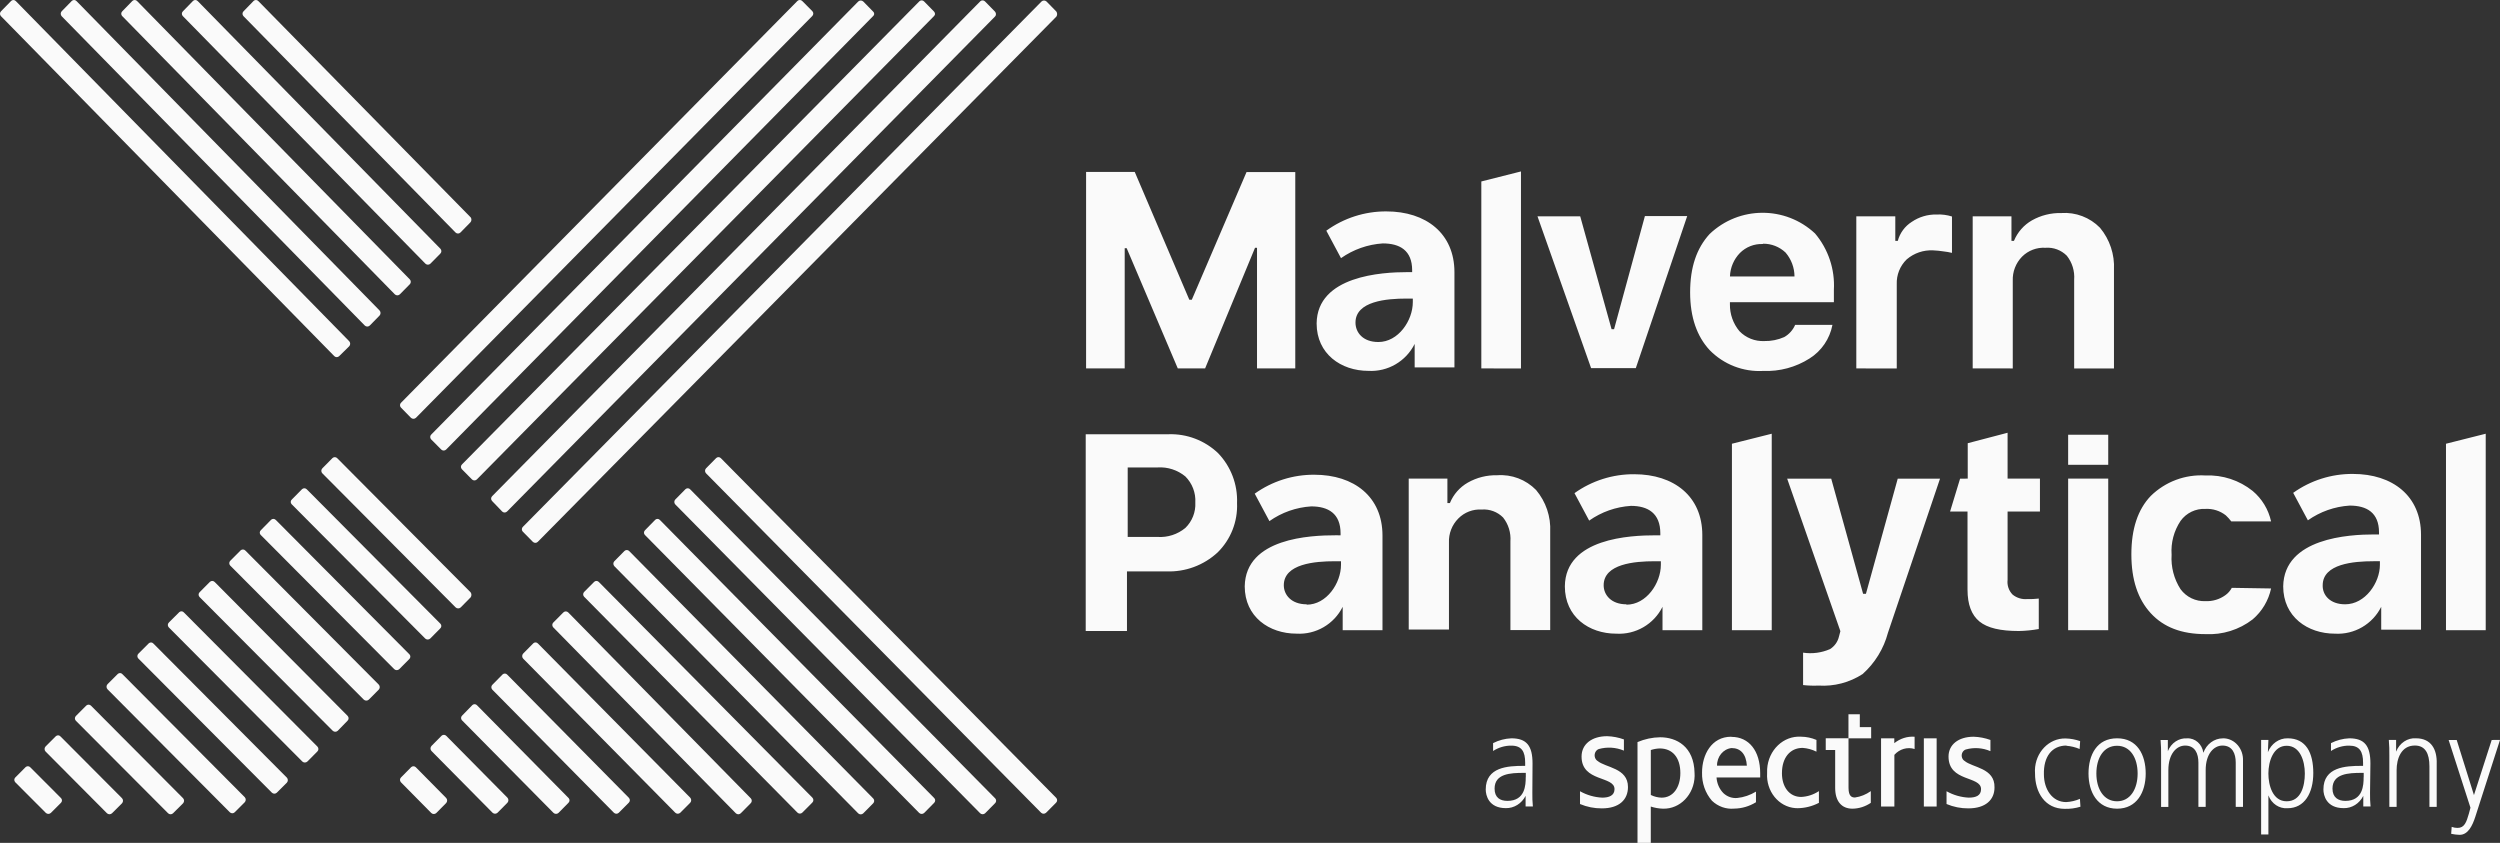 <?xml version="1.0" encoding="UTF-8"?>
<svg id="SVGDoc" width="175" height="59" xmlns="http://www.w3.org/2000/svg" version="1.1" xmlns:xlink="http://www.w3.org/1999/xlink" xmlns:avocode="https://avocode.com/" viewBox="0 0 175 59"><rect x="0" y="0" width="175" height="59" fill="#333333" stroke="none"/><defs></defs><desc>Generated with Avocode.</desc><g><g><title>malvernlogo</title><g><title>Fill 1</title><path d="M56.854,0.773l-0.696,-0.701c-0.093,-0.096 -0.245,-0.097 -0.34,-0.003l-0.003,0.003l-27.739,28.116c-0.096,0.089 -0.103,0.24 -0.015,0.337c0.005,0.005 0.01,0.01 0.015,0.016l0.691,0.706c0.098,0.092 0.25,0.092 0.348,0l27.739,-28.121c0.096,-0.089 0.103,-0.24 0.015,-0.337c-0.005,-0.005 -0.01,-0.011 -0.015,-0.016M61.118,0.81l-0.691,-0.706c-0.098,-0.092 -0.25,-0.092 -0.348,0l-29.888,30.31c-0.096,0.089 -0.103,0.24 -0.015,0.337c0.005,0.005 0.01,0.01 0.015,0.016l0.696,0.701c0.095,0.094 0.248,0.094 0.343,0l29.888,-30.341c0.086,-0.07 0.1,-0.197 0.032,-0.284c-0.009,-0.012 -0.02,-0.023 -0.032,-0.032M65.454,0.986c-0.002,-0.066 -0.027,-0.129 -0.072,-0.176l-0.691,-0.706c-0.088,-0.098 -0.236,-0.105 -0.332,-0.016c-0.006,0.005 -0.011,0.01 -0.016,0.016l-32.002,32.403c-0.095,0.086 -0.102,0.234 -0.017,0.329c0.006,0.006 0.011,0.012 0.017,0.018l0.696,0.706c0.096,0.094 0.248,0.094 0.343,0l32.002,-32.434c0.037,-0.039 0.061,-0.088 0.072,-0.14M69.718,0.986c-0.002,-0.066 -0.027,-0.129 -0.072,-0.176l-0.691,-0.706c-0.088,-0.098 -0.236,-0.105 -0.332,-0.016c-0.006,0.005 -0.011,0.01 -0.016,0.016l-34.152,34.623c-0.096,0.089 -0.103,0.24 -0.015,0.337c0.005,0.006 0.01,0.01 0.015,0.016l0.696,0.726c0.095,0.094 0.248,0.094 0.343,0l34.152,-34.644c0.048,-0.046 0.074,-0.11 0.072,-0.176M73.946,0.81l-0.691,-0.706c-0.098,-0.092 -0.25,-0.092 -0.348,0l-36.302,36.772c-0.095,0.086 -0.102,0.234 -0.017,0.33c0.005,0.006 0.011,0.012 0.017,0.018l0.696,0.706c0.096,0.094 0.248,0.094 0.343,0l36.302,-36.767c0.072,-0.106 0.072,-0.246 0,-0.353" fill="#fafafa" fill-opacity="1"></path></g><g><title>Fill 4</title><path d="M56.86,55.829c0.005,0.005 0.011,0.01 0.015,0.016c0.088,0.097 0.081,0.248 -0.015,0.337l-0.697,0.7c-0.095,0.094 -0.248,0.094 -0.343,0l-14.922,-15.101c-0.006,-0.005 -0.011,-0.01 -0.015,-0.015c-0.088,-0.098 -0.081,-0.249 0.015,-0.338l0.681,-0.685c0.006,-0.006 0.012,-0.012 0.018,-0.018c0.095,-0.086 0.24,-0.078 0.325,0.018zM52.547,55.874c0.005,0.005 0.011,0.01 0.015,0.016c0.088,0.098 0.081,0.249 -0.015,0.338l-0.692,0.7c-0.048,0.045 -0.11,0.071 -0.174,0.073c-0.065,-0.001 -0.127,-0.028 -0.174,-0.073l-12.77,-13.003c-0.005,-0.005 -0.011,-0.01 -0.015,-0.016c-0.088,-0.098 -0.081,-0.249 0.015,-0.338l0.697,-0.7c0.045,-0.046 0.106,-0.072 0.169,-0.073c0.065,0 0.128,0.026 0.174,0.073zM48.316,55.838c0.091,0.099 0.091,0.253 0,0.353l-0.697,0.7c-0.098,0.093 -0.25,0.093 -0.348,0l-10.65,-10.788c-0.091,-0.099 -0.091,-0.253 0,-0.353l0.692,-0.7c0.007,-0.009 0.015,-0.016 0.023,-0.024c0.096,-0.084 0.242,-0.074 0.325,0.024zM61.117,55.883c0.005,0.005 0.011,0.01 0.015,0.016c0.088,0.098 0.081,0.249 -0.015,0.338l-0.692,0.7c-0.098,0.092 -0.25,0.092 -0.348,0l-17.073,-17.304c-0.093,-0.097 -0.093,-0.251 0,-0.348l0.697,-0.706c0.005,-0.005 0.01,-0.01 0.015,-0.015c0.096,-0.089 0.245,-0.082 0.333,0.015zM65.384,55.853c0.008,0.007 0.016,0.015 0.023,0.023c0.083,0.097 0.073,0.245 -0.023,0.329l-0.692,0.701c-0.098,0.092 -0.25,0.092 -0.348,0l-19.189,-19.447c-0.006,-0.006 -0.012,-0.012 -0.018,-0.018c-0.085,-0.096 -0.077,-0.244 0.018,-0.33l0.697,-0.711c0.006,-0.007 0.011,-0.013 0.018,-0.018c0.095,-0.086 0.24,-0.078 0.325,0.018zM69.651,55.874c0.008,0.008 0.016,0.015 0.023,0.024c0.083,0.098 0.073,0.245 -0.023,0.33l-0.692,0.7c-0.098,0.092 -0.25,0.092 -0.348,0l-21.34,-21.617c-0.093,-0.097 -0.093,-0.251 0,-0.348l0.697,-0.706c0.005,-0.005 0.01,-0.011 0.015,-0.015c0.096,-0.089 0.245,-0.083 0.333,0.015zM73.923,55.838c0.005,0.005 0.011,0.01 0.015,0.016c0.088,0.098 0.081,0.249 -0.015,0.337l-0.697,0.7c-0.098,0.093 -0.25,0.093 -0.348,0l-23.456,-23.76c-0.093,-0.096 -0.093,-0.251 0,-0.348l0.697,-0.705c0.005,-0.006 0.01,-0.011 0.015,-0.016c0.096,-0.089 0.245,-0.083 0.333,0.016zM44.013,55.838c0.005,0.005 0.011,0.01 0.015,0.016c0.088,0.098 0.081,0.249 -0.015,0.337l-0.697,0.7c-0.095,0.094 -0.248,0.094 -0.343,0l-8.503,-8.608c-0.006,-0.005 -0.011,-0.01 -0.015,-0.016c-0.088,-0.098 -0.081,-0.249 0.015,-0.337l0.692,-0.701c0.007,-0.008 0.015,-0.016 0.023,-0.023c0.096,-0.085 0.242,-0.074 0.325,0.023zM39.787,55.848c0.008,0.007 0.016,0.016 0.023,0.023c0.084,0.098 0.073,0.245 -0.023,0.33l-0.692,0.701c-0.098,0.092 -0.25,0.092 -0.349,0l-6.391,-6.465c-0.008,-0.007 -0.016,-0.016 -0.023,-0.023c-0.084,-0.098 -0.073,-0.245 0.023,-0.33l0.692,-0.71c0.007,-0.009 0.015,-0.016 0.023,-0.024c0.096,-0.084 0.242,-0.074 0.326,0.024zM35.52,55.838c0.091,0.099 0.091,0.253 0,0.353l-0.693,0.7c-0.099,0.093 -0.25,0.093 -0.349,0l-4.275,-4.322c-0.091,-0.099 -0.091,-0.253 0,-0.353l0.693,-0.7c0.005,-0.006 0.01,-0.011 0.015,-0.016c0.096,-0.088 0.246,-0.082 0.334,0.016zM31.232,55.859c0.091,0.099 0.091,0.253 0,0.353l-0.692,0.7c-0.098,0.092 -0.25,0.092 -0.348,0l-2.116,-2.143c-0.006,-0.005 -0.011,-0.01 -0.015,-0.016c-0.088,-0.098 -0.081,-0.249 0.015,-0.337l0.692,-0.701c0.005,-0.005 0.01,-0.011 0.015,-0.015c0.096,-0.089 0.245,-0.082 0.333,0.015z" fill="#fafafa" fill-opacity="1"></path></g><g><title>Fill 6</title><path d="M18.086,0.078c-0.087,-0.098 -0.235,-0.105 -0.331,-0.016c-0.006,0.005 -0.011,0.01 -0.015,0.016l-0.688,0.707c-0.096,0.089 -0.102,0.24 -0.015,0.338c0.005,0.005 0.01,0.01 0.015,0.016l14.837,15.138c0.095,0.094 0.247,0.094 0.341,0l0.693,-0.707c0.09,-0.094 0.103,-0.24 0.031,-0.348zM13.844,0.078c-0.087,-0.098 -0.235,-0.105 -0.331,-0.016c-0.006,0.005 -0.01,0.01 -0.015,0.016l-0.688,0.707c-0.096,0.084 -0.106,0.232 -0.023,0.33c0.007,0.008 0.015,0.016 0.023,0.023l16.971,17.321c0.097,0.093 0.249,0.093 0.346,0l0.693,-0.702c0.096,-0.089 0.102,-0.24 0.015,-0.338c-0.005,-0.005 -0.01,-0.011 -0.015,-0.016zM9.601,0.078c-0.087,-0.098 -0.235,-0.105 -0.331,-0.016c-0.006,0.005 -0.01,0.01 -0.015,0.016l-0.688,0.707c-0.096,0.084 -0.106,0.232 -0.023,0.33c0.007,0.008 0.015,0.016 0.023,0.023l19.074,19.468c0.098,0.092 0.249,0.092 0.346,0l0.693,-0.702c0.095,-0.089 0.102,-0.24 0.015,-0.338c-0.005,-0.006 -0.01,-0.011 -0.015,-0.016zM5.358,0.078c-0.087,-0.098 -0.235,-0.105 -0.331,-0.016c-0.005,0.005 -0.011,0.01 -0.015,0.016l-0.693,0.707c-0.091,0.1 -0.091,0.254 0,0.353l21.218,21.651c0.097,0.093 0.249,0.093 0.346,0l0.688,-0.702c0.09,-0.1 0.09,-0.254 0,-0.353zM1.11,0.078c-0.085,-0.096 -0.23,-0.104 -0.324,-0.018c-0.006,0.006 -0.012,0.012 -0.017,0.018l-0.693,0.707c-0.096,0.089 -0.102,0.24 -0.016,0.338c0.005,0.005 0.01,0.01 0.016,0.016l23.322,23.788c0.095,0.098 0.25,0.098 0.345,0.001c0.001,0 0.001,-0.001 0.001,-0.001l0.703,-0.691c0.088,-0.099 0.088,-0.25 0,-0.348z" fill="#fafafa" fill-opacity="1"></path></g><g><title>Fill 8</title><path d="M32.945,41.466c0.073,0.104 0.073,0.243 0,0.348l-0.697,0.706c-0.099,0.092 -0.252,0.092 -0.351,0l-9.334,-9.388c-0.094,-0.096 -0.094,-0.251 0,-0.348l0.697,-0.705c0.005,-0.006 0.01,-0.011 0.015,-0.016c0.097,-0.089 0.247,-0.083 0.336,0.016zM30.813,43.645c0.009,0.007 0.018,0.016 0.026,0.026c0.081,0.095 0.07,0.24 -0.026,0.322l-0.697,0.705c-0.099,0.093 -0.252,0.093 -0.351,0l-9.334,-9.387c-0.009,-0.007 -0.018,-0.016 -0.026,-0.026c-0.081,-0.095 -0.07,-0.24 0.026,-0.322l0.697,-0.706c0.005,-0.005 0.01,-0.011 0.015,-0.015c0.097,-0.089 0.247,-0.083 0.336,0.015zM28.645,45.788c0.008,0.007 0.016,0.015 0.023,0.023c0.084,0.097 0.074,0.244 -0.023,0.329l-0.697,0.701c-0.099,0.093 -0.252,0.093 -0.351,0l-9.334,-9.382c-0.009,-0.008 -0.018,-0.017 -0.026,-0.026c-0.081,-0.096 -0.07,-0.24 0.026,-0.322l0.697,-0.71c0.005,-0.006 0.01,-0.011 0.015,-0.016c0.097,-0.089 0.247,-0.083 0.336,0.016zM26.513,47.922c0.092,0.099 0.092,0.253 0,0.352l-0.697,0.7c-0.099,0.092 -0.252,0.092 -0.351,0l-9.339,-9.373c-0.006,-0.005 -0.01,-0.01 -0.015,-0.016c-0.088,-0.097 -0.082,-0.248 0.015,-0.338l0.702,-0.705c0.005,-0.006 0.01,-0.011 0.015,-0.016c0.097,-0.088 0.247,-0.082 0.336,0.016zM24.324,50.102c0.006,0.005 0.011,0.01 0.015,0.016c0.088,0.097 0.082,0.248 -0.015,0.336l-0.681,0.7c-0.099,0.093 -0.252,0.093 -0.351,0l-9.313,-9.353c-0.005,-0.005 -0.011,-0.01 -0.015,-0.015c-0.088,-0.098 -0.082,-0.249 0.015,-0.338l0.702,-0.705c0.005,-0.005 0.01,-0.011 0.015,-0.015c0.097,-0.089 0.247,-0.082 0.336,0.015zM22.212,52.254c0.005,0.005 0.011,0.01 0.015,0.016c0.088,0.097 0.082,0.248 -0.015,0.337l-0.697,0.701c-0.099,0.092 -0.252,0.092 -0.351,0l-9.339,-9.382c-0.006,-0.005 -0.01,-0.01 -0.015,-0.016c-0.088,-0.098 -0.082,-0.249 0.015,-0.338l0.702,-0.7c0.008,-0.009 0.017,-0.018 0.026,-0.026c0.096,-0.081 0.239,-0.071 0.32,0.026zM20.08,54.434c0.092,0.099 0.092,0.253 0,0.353l-0.702,0.7c-0.097,0.094 -0.249,0.094 -0.346,0l-9.339,-9.382c-0.006,-0.005 -0.01,-0.01 -0.015,-0.015c-0.089,-0.098 -0.082,-0.249 0.015,-0.338l0.702,-0.7c0.008,-0.01 0.017,-0.018 0.026,-0.026c0.096,-0.082 0.238,-0.071 0.32,0.026zM17.133,55.804c0.092,0.099 0.092,0.253 0,0.352l-0.701,0.701c-0.001,0.001 -0.002,0.002 -0.003,0.003c-0.095,0.094 -0.249,0.093 -0.343,-0.003l-8.561,-8.609c-0.092,-0.1 -0.092,-0.253 0,-0.353l0.701,-0.7c0.008,-0.009 0.016,-0.018 0.026,-0.026c0.095,-0.081 0.239,-0.071 0.32,0.026zM12.816,55.876c0.092,0.1 0.092,0.253 0,0.353l-0.703,0.7c-0.096,0.094 -0.25,0.094 -0.346,0l-6.446,-6.466c-0.005,-0.005 -0.011,-0.01 -0.016,-0.016c-0.088,-0.097 -0.082,-0.248 0.016,-0.337l0.703,-0.706c0.005,-0.005 0.01,-0.01 0.016,-0.016c0.097,-0.089 0.248,-0.081 0.336,0.016zM8.542,55.876c0.092,0.1 0.092,0.253 0,0.353l-0.702,0.7c-0.099,0.092 -0.252,0.092 -0.351,0l-4.3,-4.323c-0.092,-0.099 -0.092,-0.253 0,-0.352l0.702,-0.701c0.008,-0.009 0.017,-0.018 0.026,-0.026c0.096,-0.081 0.239,-0.07 0.32,0.026zM4.258,55.854c0.008,0.007 0.016,0.014 0.023,0.023c0.084,0.097 0.074,0.244 -0.023,0.329l-0.697,0.698c-0.099,0.092 -0.252,0.092 -0.351,0l-2.132,-2.137c-0.006,-0.005 -0.011,-0.01 -0.015,-0.016c-0.088,-0.097 -0.082,-0.248 0.015,-0.336l0.697,-0.699c0.007,-0.008 0.015,-0.016 0.023,-0.023c0.097,-0.084 0.244,-0.073 0.328,0.023z" fill="#fafafa" fill-opacity="1"></path></g><g><title>Fill 10</title><path d="M76.026,25.79v-13.753h3.407l3.819,8.945h0.174l3.83,-8.935h3.413v13.743h-2.678v-8.446h-0.139l-3.495,8.446h-1.912l-3.577,-8.415h-0.139v8.415zM103.693,25.79v-13.088l2.775,-0.701v13.79zM107.624,15.143h2.991l2.195,7.9h0.175l2.159,-7.92h2.961l-3.598,10.646h-3.13zM128.271,22.743c-0.185,0.973 -0.766,1.826 -1.604,2.352c-0.966,0.614 -2.095,0.917 -3.239,0.87c-1.404,0.08 -2.774,-0.454 -3.757,-1.462c-0.879,-0.952 -1.362,-2.281 -1.362,-4.042c0,-1.761 0.458,-3.089 1.362,-4.078c2.062,-1.968 5.298,-1.986 7.381,-0.041c0.927,1.097 1.4,2.508 1.32,3.944v0.87h-7.277v0.139c-0.012,0.687 0.224,1.356 0.663,1.884c0.454,0.472 1.089,0.725 1.743,0.695c0.479,0.01 0.954,-0.085 1.393,-0.278c0.342,-0.193 0.611,-0.493 0.766,-0.854zM123.389,17.081c-0.595,-0.022 -1.173,0.206 -1.595,0.628c-0.429,0.442 -0.677,1.028 -0.697,1.644h4.518c-0.003,-0.615 -0.225,-1.209 -0.626,-1.675c-0.425,-0.403 -0.99,-0.625 -1.575,-0.618zM129.942,25.79v-10.646h2.729v1.716h0.175c0.147,-0.55 0.496,-1.025 0.977,-1.329c0.511,-0.349 1.118,-0.529 1.737,-0.515c0.365,-0.019 0.73,0.028 1.079,0.139v2.546c-0.194,-0.047 -0.392,-0.081 -0.591,-0.103c-0.242,-0.039 -0.486,-0.063 -0.73,-0.073c-0.673,-0.034 -1.333,0.191 -1.846,0.629c-0.471,0.456 -0.725,1.091 -0.699,1.747v5.89zM138.088,25.79v-10.646h2.714v1.716h0.175c0.248,-0.604 0.689,-1.108 1.254,-1.432c0.627,-0.354 1.337,-0.532 2.056,-0.515c1.012,-0.072 2.004,0.305 2.714,1.031c0.682,0.819 1.031,1.866 0.977,2.932v6.915h-2.786v-6.215c0.045,-0.603 -0.139,-1.201 -0.514,-1.675c-0.393,-0.397 -0.94,-0.601 -1.496,-0.557c-0.611,-0.037 -1.208,0.19 -1.64,0.624c-0.436,0.447 -0.671,1.055 -0.648,1.68v6.142zM81.787,30.397c1.291,-0.045 2.545,0.432 3.48,1.325c0.898,0.935 1.377,2.196 1.326,3.493c0.055,1.292 -0.438,2.546 -1.357,3.453c-0.976,0.904 -2.27,1.383 -3.598,1.329h-2.75v4.174h-2.888v-13.774zM78.939,37.586h2.087c0.705,0.046 1.402,-0.178 1.948,-0.629c0.478,-0.464 0.733,-1.112 0.699,-1.777c0.039,-0.682 -0.216,-1.348 -0.699,-1.83c-0.546,-0.45 -1.243,-0.676 -1.948,-0.629h-2.087zM98.61,33.504h2.708v1.709h0.175c0.247,-0.604 0.688,-1.108 1.255,-1.431c0.626,-0.355 1.336,-0.533 2.056,-0.515c1.013,-0.074 2.007,0.303 2.719,1.03c0.691,0.819 1.045,1.869 0.991,2.94v6.868h-2.785v-6.209c0.044,-0.602 -0.139,-1.2 -0.514,-1.673c-0.394,-0.395 -0.941,-0.598 -1.496,-0.556c-0.611,-0.038 -1.209,0.191 -1.639,0.629c-0.443,0.447 -0.68,1.059 -0.653,1.688v6.085h-2.816zM121.235,44.115v-13.053l2.786,-0.701v13.754zM126.216,47.954v-2.268c0.637,0.096 1.29,0.01 1.881,-0.247c0.317,-0.195 0.543,-0.509 0.628,-0.871l0.102,-0.386l-3.726,-10.677h3.084l2.231,8.059h0.2l2.226,-8.059h2.96l-3.644,10.785c-0.297,1.119 -0.915,2.127 -1.778,2.896c-0.916,0.593 -1.997,0.874 -3.084,0.804c-0.361,0.016 -0.722,0.005 -1.079,-0.036zM137.741,33.504v-2.479l2.79,-0.732v3.211h2.265v2.303h-2.265v4.783c-0.046,0.379 0.083,0.758 0.35,1.031c0.289,0.235 0.659,0.348 1.03,0.314c0.269,0.009 0.537,-0.004 0.803,-0.036v2.133c-0.461,0.083 -0.927,0.129 -1.395,0.139c-1.292,0 -2.198,-0.211 -2.754,-0.664c-0.556,-0.454 -0.839,-1.186 -0.839,-2.237v-5.462h-1.221l0.701,-2.303zM144.77,33.504h2.806v10.61h-2.806zM144.77,30.433h2.806v2.102h-2.806zM171.219,44.115v-13.053l2.781,-0.701v13.754zM158.976,41.193c-0.181,0.844 -0.634,1.604 -1.29,2.164c-0.944,0.728 -2.116,1.093 -3.304,1.031c-1.67,0 -2.925,-0.48 -3.829,-1.464c-0.905,-0.984 -1.357,-2.345 -1.357,-4.122c0,-1.779 0.452,-3.142 1.357,-4.086c1.017,-0.998 2.408,-1.519 3.829,-1.433c1.196,-0.05 2.369,0.334 3.304,1.083c0.653,0.548 1.107,1.299 1.29,2.133h-2.786c-0.115,-0.15 -0.242,-0.292 -0.38,-0.423c-0.406,-0.319 -0.913,-0.48 -1.428,-0.453c-0.685,-0.034 -1.341,0.282 -1.743,0.84c-0.466,0.698 -0.687,1.533 -0.627,2.371c-0.054,0.85 0.166,1.696 0.627,2.411c0.407,0.552 1.06,0.865 1.743,0.835c0.498,0.022 0.988,-0.125 1.393,-0.417c0.189,-0.134 0.344,-0.311 0.452,-0.515zM93.84,37.472v-0.139c0,-1.396 -0.874,-1.886 -2.056,-1.886c-1.051,0.066 -2.064,0.423 -2.925,1.031l-1.028,-1.922c1.218,-0.871 2.678,-1.335 4.173,-1.325c2.786,0 4.77,1.546 4.77,4.256v6.627h-2.786v-1.639c-0.605,1.219 -1.878,1.959 -3.233,1.88c-1.918,0 -3.624,-1.185 -3.624,-3.313c0.057,-3.386 4.616,-3.572 6.358,-3.572zM91.47,42.327c1.393,0 2.4,-1.505 2.4,-2.793v-0.247h-0.452c-1.356,0 -3.552,0.175 -3.552,1.68c0,0.67 0.525,1.335 1.604,1.335zM98.851,19.049v-0.129c0,-1.396 -0.869,-1.881 -2.056,-1.881c-1.051,0.068 -2.063,0.424 -2.925,1.031l-1.028,-1.922c1.222,-0.884 2.693,-1.357 4.199,-1.35c2.786,0 4.77,1.546 4.77,4.256v6.663h-2.785v-1.644c-0.606,1.221 -1.88,1.963 -3.238,1.887c-1.918,0 -3.624,-1.191 -3.624,-3.319c0.035,-3.345 4.6,-3.592 6.337,-3.592zM98.897,21.147v-0.247h-0.453c-1.36,0 -3.56,0.176 -3.56,1.68c0,0.696 0.52,1.361 1.602,1.361c1.396,0 2.411,-1.5 2.411,-2.793zM116.223,37.472v-0.139c0,-1.407 -0.869,-1.922 -2.056,-1.922c-1.051,0.066 -2.063,0.423 -2.925,1.031l-1.028,-1.922c1.219,-0.871 2.682,-1.334 4.179,-1.324c2.786,0 4.769,1.546 4.769,4.257v6.663h-2.786v-1.639c-0.607,1.219 -1.881,1.959 -3.238,1.88c-1.917,0 -3.598,-1.185 -3.598,-3.313c0.031,-3.386 4.626,-3.572 6.333,-3.572zM113.854,42.327c1.393,0 2.406,-1.505 2.406,-2.793v-0.247h-0.452c-1.357,0 -3.552,0.175 -3.552,1.68c0,0.67 0.519,1.335 1.598,1.335zM166.531,37.411v-0.14c0,-1.397 -0.868,-1.88 -2.056,-1.88c-1.051,0.067 -2.062,0.424 -2.924,1.031l-1.028,-1.923c1.219,-0.871 2.681,-1.334 4.179,-1.324c2.786,0 4.769,1.546 4.769,4.257v6.647h-2.786v-1.602c-0.607,1.219 -1.881,1.959 -3.238,1.88c-1.917,0 -3.623,-1.185 -3.623,-3.313c0.057,-3.386 4.615,-3.633 6.358,-3.633zM166.593,39.533v-0.247h-0.452c-1.363,0 -3.552,0.175 -3.552,1.68c-0.025,0.67 0.493,1.335 1.573,1.335c1.403,0 2.431,-1.505 2.431,-2.767z" fill="#fafafa" fill-opacity="1"></path></g><g><title>Fill 12</title><path d="M129.397,55.153c0,0.601 0.24,0.673 0.45,0.673c0.397,-0.056 0.776,-0.209 1.109,-0.447v0.821c-0.385,0.261 -0.828,0.402 -1.283,0.408c-0.761,0 -1.211,-0.518 -1.211,-1.455v-2.651h-0.66v-0.821h1.594zM116.211,51.609c1.133,0 2.373,0.634 2.408,2.502c0.005,0.07 0.006,0.14 0.005,0.21c-0.028,1.294 -1.017,2.317 -2.21,2.287c-0.291,-0.008 -0.58,-0.058 -0.859,-0.149v2.541h-0.93v-7.054c0.506,-0.215 1.043,-0.33 1.585,-0.337zM117.625,54.116c0,-1.089 -0.55,-1.725 -1.447,-1.725c-0.211,0.008 -0.42,0.044 -0.621,0.111v3.146c0.238,0.118 0.497,0.181 0.759,0.188c0.8,0 1.309,-0.713 1.309,-1.72zM121.211,51.582c1.207,0 2.002,0.97 2.002,2.541v0.298h-3.056c0.026,0.42 0.199,0.815 0.484,1.102c0.266,0.247 0.613,0.368 0.963,0.336c0.462,-0.047 0.91,-0.2 1.314,-0.446v0.743c-0.466,0.288 -0.992,0.441 -1.528,0.447c-0.566,0.053 -1.127,-0.146 -1.554,-0.551c-0.465,-0.534 -0.714,-1.246 -0.693,-1.979c0,-1.234 0.658,-2.502 2.037,-2.502zM122.281,53.599c-0.051,-0.822 -0.448,-1.235 -1.07,-1.235c-0.585,0.061 -1.029,0.599 -1.019,1.235zM124.736,54.133c0,0.948 0.514,1.653 1.345,1.653c0.44,-0.02 0.867,-0.16 1.243,-0.408v0.821c-0.465,0.241 -0.972,0.369 -1.487,0.375c-0.054,0.001 -0.109,-0.001 -0.163,-0.006c-1.173,-0.088 -2.058,-1.189 -1.976,-2.458c-0.004,-0.089 -0.003,-0.177 0.002,-0.266c0.077,-1.34 1.144,-2.358 2.382,-2.275c0.366,0.004 0.729,0.08 1.07,0.226v0.821c-0.305,-0.152 -0.633,-0.241 -0.968,-0.264c-0.896,0 -1.447,0.711 -1.447,1.758zM130.186,50.898h0.795v0.783h-1.589v-1.681h0.795zM134.669,51.681h0.896v4.778h-0.896zM111.819,53.256c0.555,0.486 2.139,0.486 2.139,1.833c0,0.895 -0.621,1.497 -1.829,1.497c-0.522,0.004 -1.041,-0.099 -1.528,-0.304v-0.895c0.481,0.27 1.012,0.423 1.554,0.448c0.484,0 0.861,-0.15 0.861,-0.597c0,-0.939 -2.307,-0.485 -2.307,-2.28c0,-0.873 0.723,-1.425 1.793,-1.425c0.399,0.013 0.794,0.089 1.172,0.226v0.784c-0.561,-0.234 -1.175,-0.273 -1.757,-0.111c-0.089,0.032 -0.165,0.094 -0.218,0.178c-0.133,0.211 -0.084,0.5 0.111,0.645zM137.511,53.256c0.55,0.486 2.139,0.486 2.104,1.867c0,0.861 -0.621,1.463 -1.829,1.463c-0.522,0.004 -1.041,-0.099 -1.528,-0.304v-0.895c0.481,0.27 1.012,0.423 1.554,0.448c0.515,0 0.861,-0.15 0.861,-0.597c0,-0.939 -2.276,-0.485 -2.276,-2.28c0,-0.834 0.692,-1.387 1.762,-1.387c0.398,0.013 0.793,0.089 1.171,0.226v0.784c-0.55,-0.237 -1.154,-0.278 -1.727,-0.116c-0.089,0.031 -0.165,0.093 -0.217,0.178c-0.124,0.203 -0.073,0.477 0.116,0.612zM132.606,52.017c0.409,-0.324 0.91,-0.483 1.416,-0.446v0.86c-0.505,-0.159 -1.051,-0.002 -1.416,0.408v3.62h-0.932v-4.778h0.927v0.336zM107.265,55.484c-0.007,0.324 0.005,0.648 0.036,0.97h-0.509v-0.743c-0.279,0.539 -0.809,0.869 -1.38,0.859c-1.208,0 -1.411,-0.898 -1.411,-1.306c0,-1.576 1.554,-1.653 2.654,-1.653h0.107v-0.22c0,-0.783 -0.244,-1.196 -0.967,-1.196c-0.45,-0.006 -0.893,0.124 -1.279,0.374v-0.551c0.401,-0.204 0.836,-0.318 1.279,-0.336c1.069,0 1.482,0.524 1.482,1.758zM106.806,54.399v-0.298h-0.138c-0.942,0 -2.047,0.055 -2.047,1.102c0,0.633 0.389,0.859 0.901,0.859c1.249,0 1.279,-1.13 1.279,-1.653zM144.662,52.188c-1.034,0 -1.62,0.783 -1.589,2.017c0,1.048 0.591,1.941 1.554,1.941c0.332,-0.016 0.66,-0.092 0.968,-0.227l0.036,0.551c-0.359,0.111 -0.732,0.161 -1.105,0.149c-1.381,0 -2.074,-1.157 -2.074,-2.464c-0.006,-0.078 -0.008,-0.156 -0.007,-0.234c0.023,-1.257 0.984,-2.255 2.146,-2.229c0.346,0.008 0.69,0.071 1.019,0.187l-0.036,0.551c-0.298,-0.126 -0.613,-0.202 -0.932,-0.226zM148.198,51.681c1.41,0 2.001,1.158 2.001,2.464c0,1.306 -0.621,2.463 -2.001,2.463c-1.38,0 -2.002,-1.157 -2.002,-2.463c0,-1.306 0.586,-2.464 2.002,-2.464zM148.193,56.09c0.933,0 1.441,-0.865 1.441,-1.945c0,-1.08 -0.503,-1.941 -1.441,-1.941c-0.94,0 -1.447,0.854 -1.447,1.941c0,1.085 0.518,1.945 1.447,1.945zM155.601,51.681c0.027,-0 0.054,0 0.081,0.002c0.768,0.036 1.362,0.739 1.328,1.57v3.229h-0.509v-3.097c0,-0.645 -0.239,-1.196 -0.932,-1.196c-0.586,0 -1.172,0.562 -1.172,1.72v2.574h-0.509v-3.097c0,-0.645 -0.239,-1.196 -0.932,-1.196c-0.586,0 -1.171,0.562 -1.171,1.72v2.574h-0.509v-3.582c0.006,-0.368 -0.006,-0.736 -0.036,-1.102h0.509v0.783c0.23,-0.576 0.77,-0.936 1.35,-0.898c0.562,-0.029 1.053,0.407 1.136,1.009c0.219,-0.61 0.763,-1.011 1.367,-1.009zM160.132,51.681c1.289,0 1.798,1.014 1.798,2.43c0,1.417 -0.621,2.464 -1.798,2.464c-0.581,0.047 -1.124,-0.315 -1.344,-0.898v2.734h-0.509v-6.614h0.509l-0.036,0.855c0.235,-0.597 0.781,-0.98 1.38,-0.971zM160.065,56.09c0.998,0 1.273,-1.053 1.273,-1.945c0,-0.893 -0.341,-1.941 -1.273,-1.941c-0.932,0 -1.278,1.097 -1.278,1.941c0,0.843 0.31,1.945 1.278,1.945zM165.903,55.484c-0.007,0.324 0.005,0.648 0.036,0.97h-0.509v-0.743c-0.274,0.542 -0.804,0.874 -1.375,0.859c-1.212,0 -1.416,-0.898 -1.416,-1.306c0,-1.576 1.554,-1.653 2.654,-1.653h0.122v-0.22c0,-0.783 -0.244,-1.196 -0.968,-1.196c-0.45,-0.006 -0.892,0.124 -1.278,0.374v-0.551c0.401,-0.203 0.836,-0.317 1.278,-0.336c1.07,0 1.482,0.524 1.482,1.758zM165.459,54.399v-0.298h-0.138c-0.936,0 -2.047,0.055 -2.047,1.102c0,0.633 0.414,0.859 0.901,0.859c1.249,0 1.279,-1.13 1.279,-1.653zM169.117,51.681c1.07,0 1.487,0.783 1.452,1.791v3.009h-0.509v-2.838c0,-0.904 -0.295,-1.456 -1.019,-1.456c-0.968,0 -1.278,0.937 -1.278,1.72v2.574h-0.509v-3.582c0.006,-0.368 -0.006,-0.736 -0.036,-1.102h0.509v0.821c0.236,-0.607 0.803,-0.984 1.411,-0.937zM175,51.797l-1.727,5.374c-0.204,0.634 -0.514,1.268 -1.1,1.268c-0.199,-0.006 -0.396,-0.03 -0.591,-0.072l0.036,-0.485c0.133,0.049 0.273,0.073 0.413,0.072c0.483,0 0.621,-0.407 0.794,-1.009l0.107,-0.407l-1.528,-4.74h0.565l1.208,3.858l1.242,-3.858z" fill="#fafafa" fill-opacity="1"></path></g></g></g></svg>